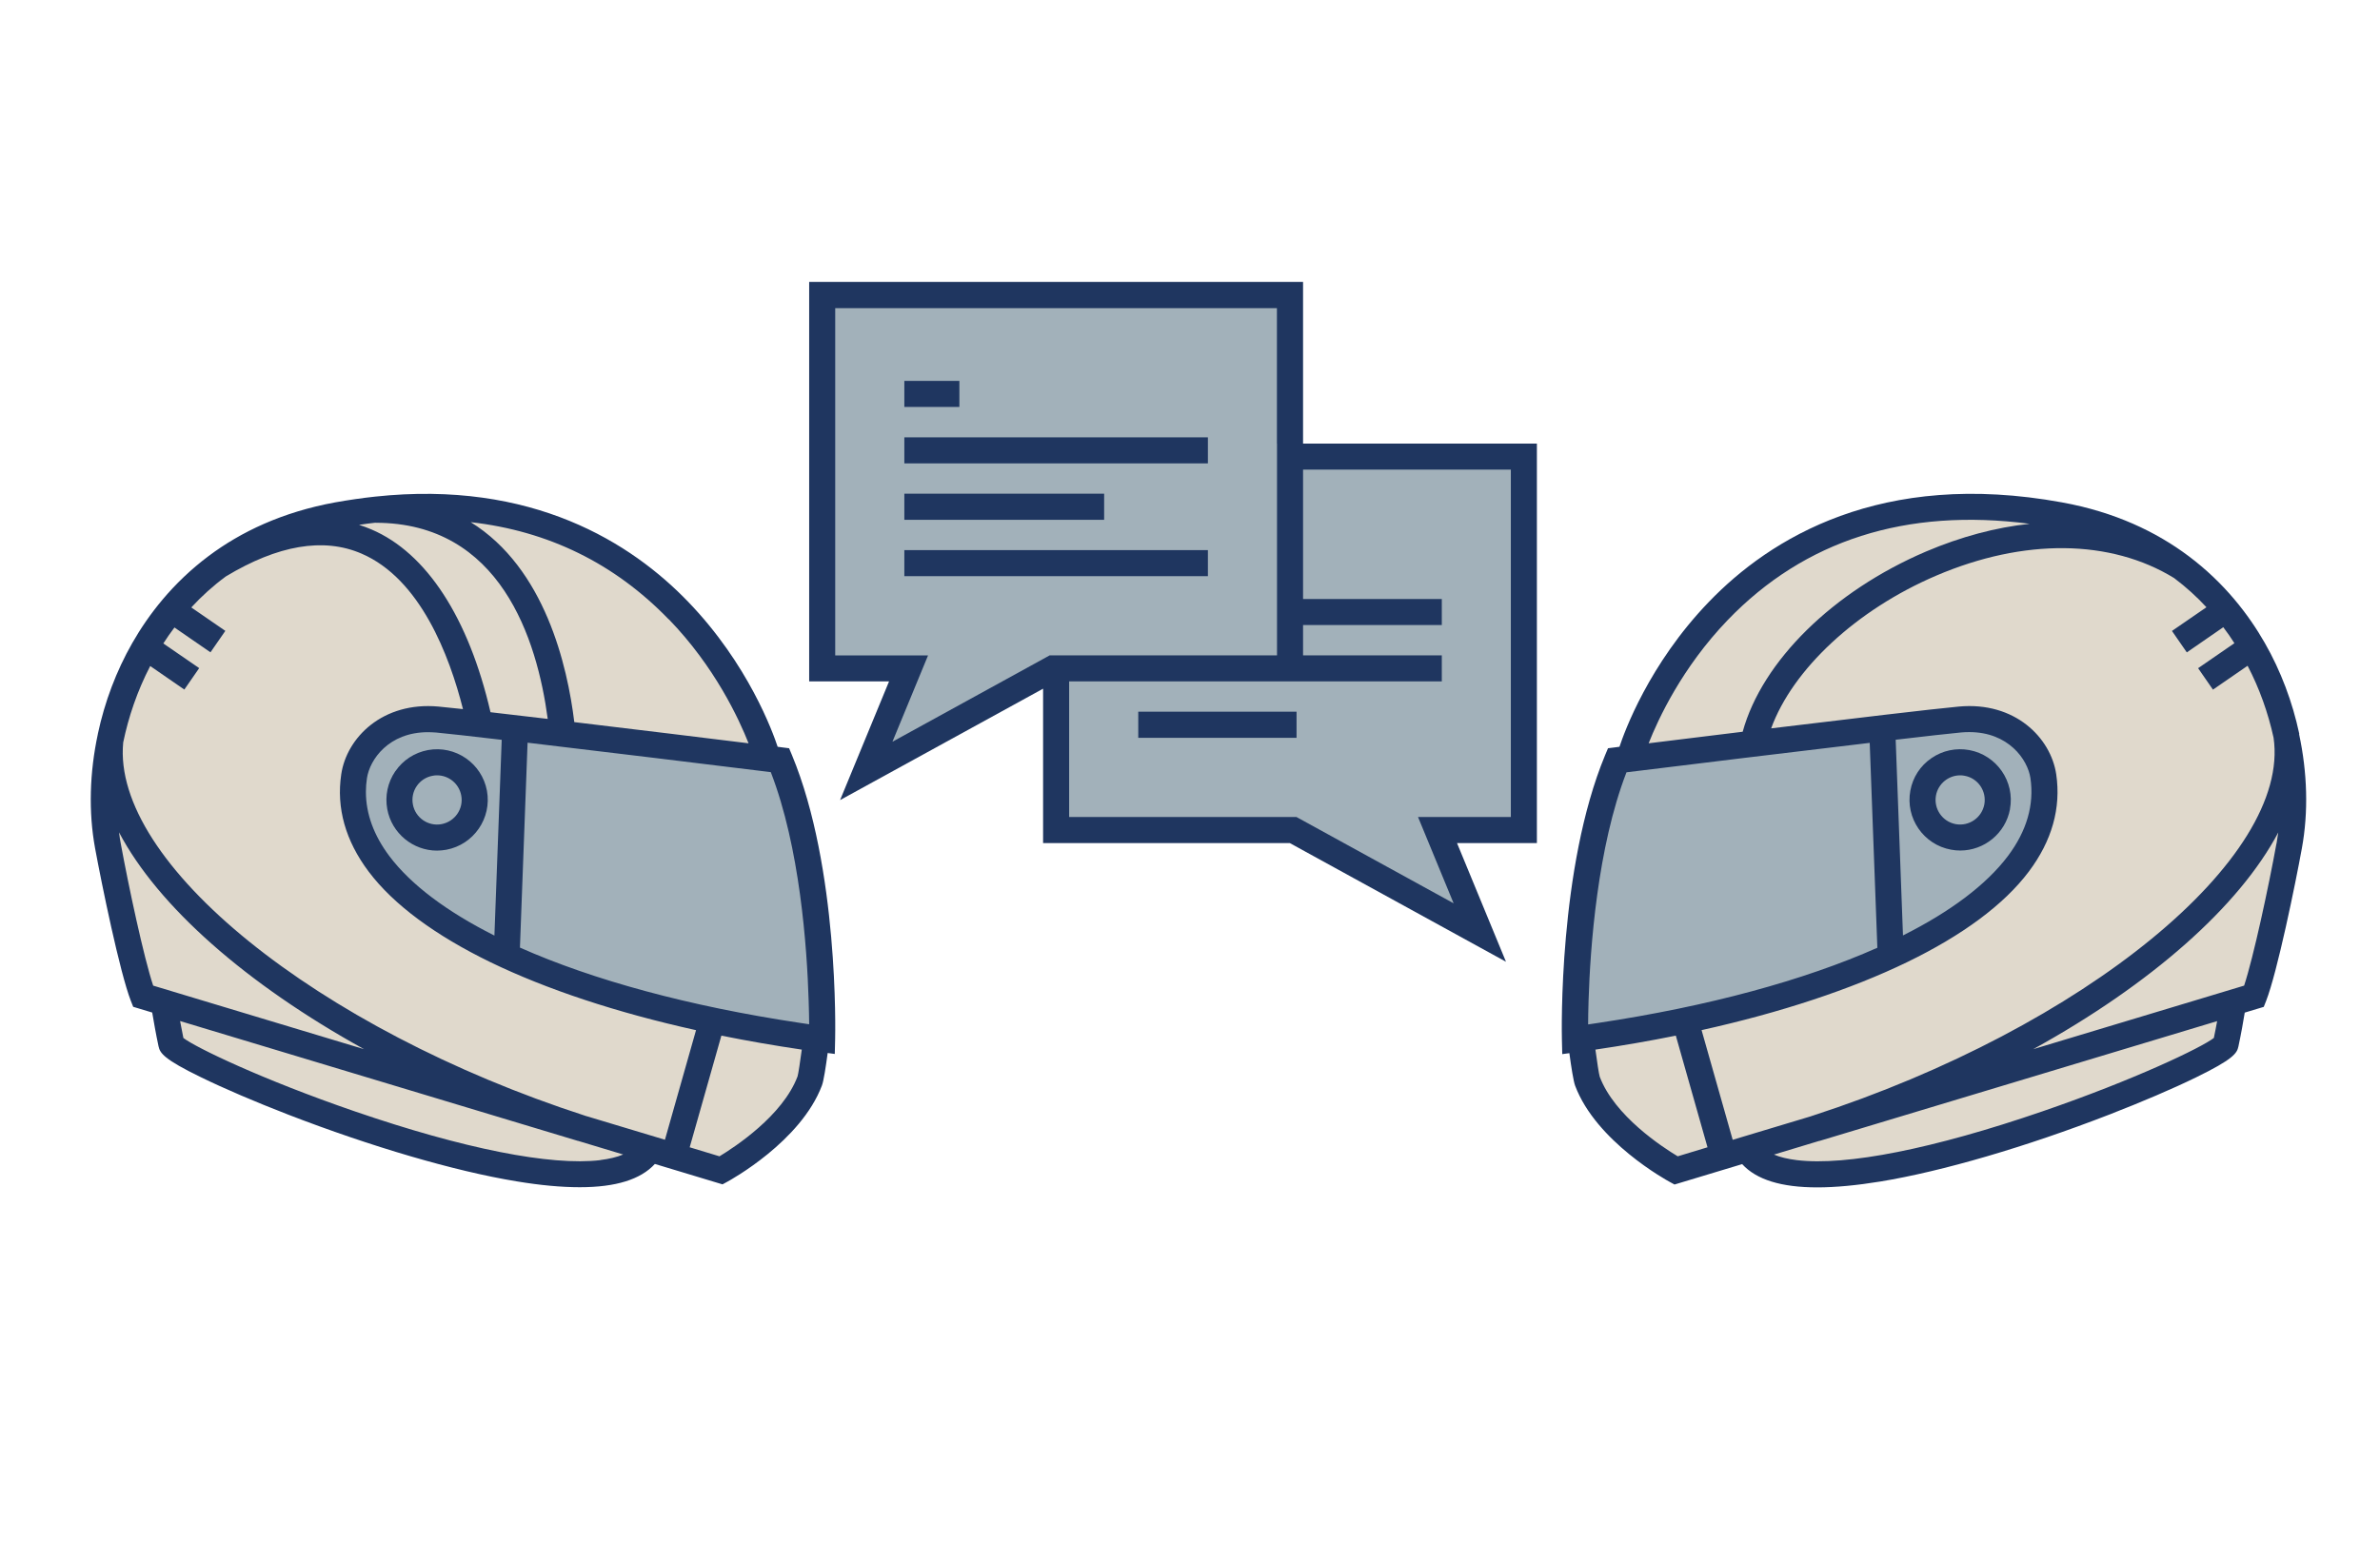 <svg viewBox="159.75 601.109 274.098 180.164" version="1.1" xmlns="http://www.w3.org/2000/svg" id="Layer_1" style="max-height: 500px" width="274.098" height="180.164">
  
  <defs>
    <style>
      .st0 {
        fill: #a2b1ba;
      }

      .st1 {
        fill: #1f3660;
      }

      .st2 {
        fill: #e0d9cc;
      }
    </style>
  </defs>
  <g id="Rolunk_ikon">
    <path d="M166.48,161.17h68.3l.49,10.3,1.06,1.74h123.4l.66-7.81v-4.22h68.73l1.91-3.14s-2.06-19.84-7.77-24.96c-5.71-5.12-15.5-6.55-15.5-6.55l-1.95-3.67-4.27-.64-2.06-4.31,6.96-8.61s3.57-24.29.7-32.13c-2.87-7.84-10.67-19.33-25.14-19.33s-26.39,10.38-26.65,24.26c-.26,13.88.63,26.5,2.69,28.71,2.06,2.21,5.34,6.52,5.34,6.52,0,0,.61,5.07-2.16,5.53-2.77.47-4.25.14-4.43,2.01-.18,1.88-3.93,2.28-5.78,2.8s-10.45,4.03-10.45,4.03l-11.74-3.3-.81-2.87-5.26-2.04-1.8-6.72s9.08-7.21,9.27-13.73,2.77-29.56-.73-39.46-14.06-22.2-30.96-22.2-34.91,13.14-34.91,30.53,2.77,36.52,5.28,38.94c2.51,2.42,5.38,4.9,4.88,6.89-.5,1.99-1.16,6.35-2.76,6.85-1.6.5-3.19.83-3.39,2.1-.2,1.27-1.8,2.54-3.24,2.65s-10.38,2.36-10.38,2.36c0,0-5.74-3.41-9.33-4.13-3.59-.72-5.45-2.36-5.49-3.42-.03-1.06-4.61-.34-5.03-2.22s-1.83-4.09-.96-5.02,4.55-4.42,5.5-8.12c.95-3.7,3.38-19.6,1.56-30.2-1.82-10.6-12.04-20.76-24.79-20.76s-24.35,8.06-27.06,22.58c-2.71,14.52.94,28.6,3.7,31.91,2.76,3.31,4.89,4.25,4.46,5.63-.43,1.38-1.98,5.08-3.63,5.13-1.66.06-3.24-.59-3.27,1.06-.04,1.65-.15,2.53-1.53,2.64-1.38.11-15.02,2.75-16.79,6.26-1.77,3.51-5.74,13.5-6.13,18.64-.39,5.13,1.28,9.47,1.28,9.47Z" class="st2"/>
    <path d="M199.76,85.14c3.99,1.58,16.17,3.78,22.28,2.24s15.08-5.49,17.12-4.86,1.96,3.08,1.92,5.38c-.04,2.31.87,10.33-1.92,12.2-2.78,1.87-10.68,9.02-22.57,9.02s-27.93-9.19-27.93-11.56-1.25-13.18.37-14.13,4.03-1.08,4.74-.62,5.99,2.33,5.99,2.33Z" class="st0"/>
    <path d="M366.52,85.14c3.99,1.58,16.17,3.78,22.28,2.24,6.11-1.54,15.08-5.49,17.12-4.86,2.04.62,1.96,3.08,1.92,5.38-.04,2.31.87,10.33-1.92,12.2-2.78,1.87-10.68,9.02-22.57,9.02s-27.93-9.19-27.93-11.56-1.25-13.18.37-14.13,4.03-1.08,4.74-.62,5.99,2.33,5.99,2.33Z" class="st0"/>
    <path d="M263.53,79.09l1.05-5.91s5.58-1.63,8.53.39c2.95,2.02,13.94,6.79,24.68,5.94s25.26-5.05,26.31-6.13c1.05-1.08,4.31-.39,5.91.47s2.07,3.48,2.07,3.48l-1.89,16.76s-15.07,12.95-32.11,12.95-33.99-14.3-33.99-14.3l-.55-13.64Z" class="st0"/>
    <g>
      <path d="M256.65,131.11c.5,11.97-6.48,23.69-20.87,25.11,0,0,1.97-14.27,7.51-18.02,5.54-3.76,13.36-7.08,13.36-7.08Z" class="st0"/>
      <path d="M338.59,131.11c-.5,11.97,6.48,23.69,20.87,25.11,0,0-1.97-14.27-7.51-18.02-5.54-3.76-13.36-7.08-13.36-7.08Z" class="st0"/>
      <path d="M412.66,127.4c-.42,10.04,5.44,19.87,17.5,21.05,0,0-1.65-11.96-6.3-15.11-4.65-3.15-11.2-5.94-11.2-5.94Z" class="st0"/>
      <path d="M182.39,127.4c.42,10.04-5.44,19.87-17.5,21.05,0,0,1.65-11.96,6.3-15.11s11.2-5.94,11.2-5.94Z" class="st0"/>
      <path d="M342.39,131.46c.12.02,6.19,3.03,6.19,3.03l.91-6.32-7.11,3.29Z" class="st0"/>
      <polygon points="245.73 127.85 246.93 134.24 254.35 131.11 245.73 127.85" class="st0"/>
      <path d="M189.12,124.43v16.89s1.77,1.57,5.87,1.57,5.15-2.16,5.15-2.16l.5-19.9-5.15-3.66s-.39,5.87-3.05,5.87-3.33,1.38-3.33,1.38Z" class="st0"/>
      <path d="M239.26,124.43v16.89s-1.77,1.57-5.87,1.57-5.15-2.16-5.15-2.16l-.5-19.9,5.15-3.66s.39,5.87,3.05,5.87,3.33,1.38,3.33,1.38Z" class="st0"/>
      <path d="M356.51,124.43v16.89s1.77,1.57,5.87,1.57,5.15-2.16,5.15-2.16l.5-19.9-5.15-3.66s-.39,5.87-3.05,5.87-3.33,1.38-3.33,1.38Z" class="st0"/>
      <path d="M406.65,124.43v16.89s-1.77,1.57-5.87,1.57-5.15-2.16-5.15-2.16l-.5-19.9,5.15-3.66s.39,5.87,3.05,5.87,3.33,1.38,3.33,1.38Z" class="st0"/>
      <path d="M267.38,125.85v17.12s1.8,1.59,5.96,1.59,5.22-2.19,5.22-2.19l.51-20.17-5.22-3.71s-.39,5.96-3.09,5.96-3.37,1.4-3.37,1.4Z" class="st0"/>
      <path d="M327.76,125.85v17.12s-1.8,1.59-5.96,1.59c-4.16,0-5.22-2.19-5.22-2.19l-.51-20.17,5.22-3.71s.39,5.96,3.09,5.96,3.37,1.4,3.37,1.4Z" class="st0"/>
    </g>
    <g id="Rolunk_icon">
      <path d="M421.22,129.64c-4.92-2.77-10.39-3.84-12.89-4.2v-.49c0-2.45-2.32-2.65-3.31-2.73-1.67-.14-3.24-.28-3.46-4.47,3.34-3.15,5.63-6.28,6.06-8,.51-2.04,1.09-6.3,1.52-11,.36-3.88.62-8.07.65-11.54.01-1.41-.06-2.81-.21-4.19-.76-7.06-3.57-13.62-7.88-18.18-.14-.15-.28-.3-.42-.44-4.94-4.98-11.5-7.51-19.5-7.51s-14.56,2.53-19.5,7.51c-.15.15-.29.29-.42.44-4.31,4.56-7.12,11.13-7.88,18.18-.15,1.38-.22,2.78-.21,4.19.02,3.47.29,7.66.65,11.54.43,4.7,1.02,8.95,1.52,11,.41,1.64,2.53,4.59,5.66,7.61-.14,4.57-1.76,4.71-3.47,4.86-.99.08-3.32.29-3.32,2.73v.43c-2.26.31-8.09,1.33-13.3,4.26-.21.12-.42.24-.62.37-4.62-1.39-8.99-2-11.15-2.25v-.95c0-2.71-2.25-2.96-3.2-3.07-1.44-.17-3.22-.37-3.34-6.76,4-3.85,6.73-7.61,7.25-9.71.65-2.63,1.41-8.16,1.96-14.24.45-4.88.77-10.12.8-14.49.01-1.7-.07-3.38-.24-5.05-.38-3.75-1.22-7.4-2.47-10.79-1.85-5.05-4.59-9.54-8.05-13.03-.51-.51-1.02-1-1.55-1.46-6.04-5.32-13.78-8.01-23.08-8.01s-17.04,2.69-23.07,8.01c-.53.46-1.05.95-1.56,1.46-3.46,3.49-6.21,7.99-8.05,13.03-1.25,3.39-2.09,7.04-2.47,10.79-.18,1.67-.26,3.35-.24,5.05.04,4.36.36,9.61.8,14.49.56,6.08,1.31,11.61,1.96,14.24.52,2.1,3.24,5.87,7.25,9.72-.13,6.39-1.9,6.59-3.34,6.75-.96.11-3.2.36-3.2,3.07v.95c-2.16.25-6.54.86-11.15,2.25-.2-.13-.41-.26-.62-.37-4.92-2.77-10.4-3.84-12.89-4.2v-.49c0-2.45-2.32-2.65-3.32-2.73-1.66-.14-3.24-.28-3.45-4.46,3.34-3.16,5.64-6.29,6.06-8,.51-2.04,1.09-6.3,1.52-11,.36-3.88.62-8.07.65-11.54.01-1.41-.06-2.81-.22-4.19-.76-7.06-3.57-13.62-7.88-18.19-.14-.15-.28-.3-.42-.44-4.95-4.98-11.5-7.51-19.5-7.51s-14.56,2.53-19.5,7.51c-.15.15-.29.29-.42.44-4.3,4.56-7.12,11.13-7.88,18.18-.16,1.38-.23,2.78-.22,4.19.03,3.47.29,7.66.65,11.54.43,4.7,1.02,8.95,1.52,11,.41,1.65,2.53,4.59,5.66,7.61-.14,4.57-1.76,4.71-3.47,4.86-.99.08-3.32.29-3.32,2.73v.43c-2.25.31-8.09,1.33-13.3,4.26-5.08,2.86-8.35,8.49-9.88,17.08-.69,3.81-1.02,8.21-1.02,13.21v1.51h3v-1.51c0-3.7.2-7.06.59-10.07,8.55-.91,16.35-10.41,16.84-20.69,1.55-.39,2.87-.63,3.77-.76v13.9l.76.43c.11.07,2.82,1.58,7.14,1.58s5.77-1.66,6.05-2.17l.19-.34v-11.27c3.47,2.28,7.89,4.37,12.46,4.42v2.86h3v-3.11c3.62-.63,7.04-2.37,9.8-4.17v11.27l.19.34c.28.51,1.54,2.17,6.05,2.17,1.84,0,3.39-.28,4.56-.59-.93,2.02-1.7,4.26-2.34,6.75h-3.84v3h3.16c-1.02,5.13-1.53,11.14-1.53,18.06v1.93h3v-2.01c0-4.86.27-9.26.8-13.18,5.2-.44,10.43-3.42,14.53-8.33.83-.99,1.59-2.04,2.28-3.13.53-.84,1.01-1.69,1.46-2.57,1.06-2.1,1.87-4.31,2.42-6.58.35-1.42.59-2.86.71-4.31.04-.43.07-.86.09-1.28,2.99-.71,5.65-1.1,7.26-1.3v14.37h15.09v-12.16c.27.19.55.38.83.56,4.07,2.69,9.18,5.19,14.51,5.6v4.13h3v-4.13c5.33-.41,10.44-2.91,14.44-5.55.31-.2.6-.4.9-.61v12.16h15.1v-14.37c1.61.2,4.27.59,7.26,1.3.02.43.05.86.09,1.28.13,1.45.37,2.89.71,4.31.55,2.27,1.36,4.48,2.42,6.58.44.88.93,1.74,1.45,2.57.7,1.09,1.46,2.14,2.29,3.13,4.1,4.91,9.33,7.89,14.53,8.33.53,3.92.79,8.32.8,13.17v2.02h3v-1.93c0-12.01-1.52-21.28-4.61-27.96,1.23.38,2.94.74,5.04.74,4.51,0,5.77-1.66,6.05-2.17l.19-.34v-11.27c3.47,2.28,7.89,4.37,12.46,4.42v2.86h3v-3.11c3.63-.63,7.05-2.37,9.81-4.17v11.27l.18.34c.28.51,1.54,2.17,6.05,2.17s7.03-1.52,7.15-1.58l.76-.43v-13.83c.87.14,2.03.36,3.35.7.5,10.28,8.28,19.78,16.84,20.69.39,3.01.59,6.37.59,10.07v1.51h3v-1.51c0-5-.34-9.4-1.02-13.21-1.53-8.59-4.8-14.23-9.87-17.08ZM167.55,146.77c1.41-7.33,4.18-12.2,8.29-14.51,1.63-.92,3.35-1.63,4.99-2.19-.82,8.17-6.69,15.53-13.27,16.7ZM347.95,130.07c-.09.87-.23,1.72-.42,2.56-.91-.47-1.85-.89-2.8-1.27,1.08-.51,2.16-.93,3.22-1.29ZM267.55,64.82c1.74-1.27,3.84-1.54,5.97-.76,3.08,1.13,6.81,4.81,8.66,11.8-2.64-.86-4.82-1.83-6.71-2.67-3.55-1.57-6.53-2.9-9.54-1.68.36-2.3.91-4.54,1.63-6.69ZM265.4,78.53c-.01-1.09.02-2.17.1-3.24,1.33-1.19,2.48-1.49,4.11-1.12l.19,20.96c-1.28-1.12-2.52-2.35-3.73-3.72-.38-4.39-.64-8.98-.67-12.88ZM272.83,97.53l-.21-22.3c.5.21,1.04.45,1.62.71,2.35,1.05,5.31,2.36,9.14,3.4,3.83,1.05,8.54,1.84,14.41,1.84,6.23,0,11.16-.89,15.12-2.04,3.49-1.01,6.23-2.22,8.43-3.2.58-.26,1.12-.5,1.62-.71l-.2,22.3c-9.21,6.62-19.15,7.77-24.97,7.77s-15.75-1.16-24.96-7.77ZM329.67,71.51c-3.01-1.22-6,.1-9.54,1.68-1.9.84-4.07,1.81-6.72,2.67,1.85-6.99,5.58-10.67,8.66-11.8,2.12-.77,4.22-.5,5.97.76.72,2.14,1.27,4.38,1.63,6.69ZM325.97,74.18c1.64-.37,2.79-.08,4.12,1.12.07,1.07.11,2.15.1,3.24-.03,3.89-.29,8.48-.67,12.87-1.21,1.37-2.46,2.61-3.73,3.73l.19-20.96ZM297.79,43.21c6.64,0,12.4,1.48,17.21,4.41-6.25,3.1-10.6,17.97-11.8,22.56h-10.83c-1.21-4.59-5.55-19.46-11.8-22.56,4.81-2.93,10.57-4.41,17.21-4.41ZM275.3,51.8c.41-.41.83-.81,1.25-1.19.84-.6,1.59-.73,2.4-.43,4.38,1.6,8.95,14.25,10.8,21.85l.28,1.15h15.52l.28-1.15c1.85-7.6,6.42-20.25,10.8-21.85.81-.3,1.56-.17,2.39.42.43.38.85.78,1.26,1.19,2.49,2.51,4.57,5.6,6.18,9.06-1.75-.41-3.6-.29-5.43.38-5.24,1.92-9.28,7.69-10.94,15.55-3.36.82-7.38,1.39-12.31,1.39s-8.94-.57-12.31-1.39c-1.66-7.86-5.7-13.63-10.94-15.55-1.82-.67-3.68-.78-5.43-.38,1.6-3.46,3.68-6.55,6.18-9.06ZM268.08,106.56c-.5-2.03-1.07-5.87-1.55-10.35,10.99,10.44,24.07,12.1,31.26,12.1s20.28-1.66,31.27-12.1c-.48,4.48-1.04,8.32-1.55,10.35-.41,1.66-3.35,5.5-7.65,9.38-3.48,3.15-7.86,6.32-12.49,8.37-3.14,1.39-6.4,2.27-9.58,2.27-3.61,0-7.33-1.13-10.87-2.87-4.15-2.04-8.04-4.91-11.2-7.76-4.29-3.88-7.24-7.72-7.65-9.39ZM250.86,131.36c-.95.38-1.89.81-2.8,1.27-.2-.84-.34-1.69-.42-2.56,1.06.36,2.14.78,3.22,1.29ZM244.56,129.18c.08,1.72.37,3.4.83,5.04-1.54,1.09-2.94,2.41-4.18,3.98v-9.72c.87.14,2.03.36,3.35.7ZM196.7,102.72l-.15-17.06c1.56.69,3.43,1.49,5.75,2.19,3.19.97,7.21,1.74,12.36,1.74s9.16-.77,12.35-1.74c1.91-.58,3.52-1.23,4.9-1.82l-.16,17.21c-6.46,3.83-13.06,4.55-17.1,4.55s-11.23-.78-17.95-5.08ZM189.64,87.19c0-.8.01-1.59.07-2.37,1.26-1.08,2.3-1.03,4.36-.22h-.54s.14,15.92.14,15.92c-1.21-.99-2.39-2.12-3.52-3.39-.29-3.31-.49-6.81-.51-9.94ZM234.92,84.71c2.27-.92,3.35-1.03,4.66.1.06.79.08,1.58.07,2.37-.02,3.13-.23,6.63-.51,9.93-1.41,1.58-2.88,2.92-4.38,4.07l.15-16.48ZM239.16,81.19c-2.27-.66-4.53.34-7.18,1.52-1.37.61-2.93,1.3-4.8,1.93.09-.51.18-1.02.27-1.53.69-3.96,1.4-8.05,2.25-11.21,1.23-4.52,2.23-5.02,2.35-5.06.07-.03.28.06.54.27,3.31,3.62,5.61,8.61,6.57,14.08ZM214.65,59.89c6.08,0,11.21,1.61,15.29,4.78-2.54,2.16-3.8,8.43-5.45,17.93-.18,1-.35,1.99-.52,2.96-2.56.61-5.61,1.02-9.33,1.02s-6.76-.42-9.32-1.02c-.18-.98-.35-1.97-.53-2.97-1.65-9.5-2.9-15.76-5.45-17.92,4.08-3.17,9.21-4.78,15.3-4.78ZM196.72,67.1c.26-.2.46-.28.53-.26.11.04,1.12.53,2.34,5.05.86,3.15,1.57,7.25,2.25,11.21.09.52.18,1.03.27,1.54-1.86-.63-3.42-1.32-4.79-1.93-2.65-1.18-4.92-2.18-7.18-1.52.96-5.48,3.26-10.47,6.59-14.09ZM191.72,109.03c-.33-1.34-.74-3.97-1.1-7.17,1.01.91,2.05,1.74,3.09,2.47v.04h.05c7.74,5.47,16.03,6.43,20.89,6.43,5.54,0,15.49-1.24,24.03-8.94-.36,3.2-.77,5.83-1.1,7.17-.33,1.33-2.76,4.46-6.28,7.56-4.49,3.95-10.75,7.84-16.65,7.84s-12.55-4.14-17.06-8.21c-3.29-2.97-5.55-5.91-5.87-7.19ZM198.81,140.76c-.41.22-1.35.56-3.23.56-2.27,0-3.98-.5-4.9-.86v-15.2c.18-.02.39-.04.57-.06,2.68-.23,5.2-1.11,5.98-5.39.51.42,1.04.84,1.58,1.24v19.7ZM214.44,131.97c-4.65,0-9.32-2.64-12.63-5.09v-3.75c4,2.5,8.5,4.3,12.84,4.3s8.52-1.68,12.42-4.04v3.5c-3.24,2.38-7.94,5.08-12.63,5.08ZM233.3,141.32c-1.88,0-2.81-.34-3.23-.56v-19.38c.56-.41,1.11-.83,1.64-1.26.85,4.02,3.31,4.87,5.92,5.09.18.01.4.04.57.06v15.2c-.92.36-2.63.86-4.9.86ZM253.07,142.16c-.44.93-.92,1.84-1.45,2.7-2.15,3.53-5.02,6.46-8.22,8.31-.19.11-.37.21-.56.31-1.68.9-3.44,1.49-5.24,1.74.11-.59.22-1.17.34-1.74.22-1.04.47-2.04.73-3,1.69-6.07,4.27-10.51,7.76-13.28.66-.53,1.35-1,2.07-1.4.15-.09.3-.17.46-.25,1.65-.89,3.44-1.61,5.24-2.22.45-.15.9-.29,1.34-.43-.04.5-.09,1-.16,1.5-.38,2.71-1.18,5.34-2.31,7.76ZM277.95,142.16h-9.08v-15.35h0c.16-.04.37-.07.54-.09,2.52-.29,5.18-1.15,5.85-7.19.86.73,1.76,1.45,2.7,2.14v20.48ZM313.09,130.42c-4.12,2.86-9.7,5.79-15.3,5.79s-11.16-2.91-15.37-5.85c-.52-.36-1.01-.72-1.47-1.07v-5.54c5.21,3.35,11.13,5.82,16.84,5.82s11.6-2.45,16.8-5.79c.01,0,.02-.01.04-.03v5.55c-.49.37-1,.74-1.54,1.12ZM326.72,126.81v15.35h-9.09v-20.48c.94-.7,1.84-1.41,2.7-2.14.68,6.04,3.33,6.9,5.85,7.19.17.02.39.05.54.07h0ZM343.97,144.87c-.53-.87-1.01-1.77-1.45-2.71-1.13-2.43-1.94-5.06-2.31-7.76-.07-.5-.13-.99-.17-1.49.45.14.9.28,1.34.43,1.8.6,3.59,1.33,5.24,2.22.16.07.31.16.46.25.73.41,1.42.88,2.08,1.41,4.33,3.45,7.28,9.49,8.83,18.02-5.48-.75-10.64-4.79-14.02-10.35ZM350.2,134.22c.46-1.64.75-3.32.83-5.04,1.55-.39,2.87-.63,3.77-.76v10.32c-1.35-1.8-2.88-3.3-4.59-4.51ZM363.83,102.72l-.16-17.06c1.56.69,3.44,1.49,5.75,2.19,3.19.97,7.21,1.74,12.35,1.74s9.16-.77,12.35-1.74c1.91-.58,3.52-1.23,4.9-1.82l-.16,17.22c-6.46,3.83-13.06,4.55-17.1,4.55s-11.22-.78-17.95-5.08ZM356.77,87.19c0-.8.01-1.59.07-2.37,1.26-1.08,2.3-1.03,4.36-.22h-.54s.15,15.93.15,15.93c-1.21-1-2.39-2.13-3.53-3.4-.28-3.3-.48-6.8-.51-9.93ZM402.05,84.71c2.27-.92,3.35-1.03,4.67.1.06.79.08,1.58.07,2.37-.02,3.12-.23,6.63-.51,9.94-1.41,1.58-2.88,2.92-4.38,4.07l.15-16.48ZM406.29,81.19c-2.27-.66-4.53.34-7.18,1.52-1.37.61-2.93,1.3-4.8,1.93.09-.51.18-1.02.27-1.54.69-3.96,1.39-8.05,2.25-11.21,1.23-4.52,2.23-5.01,2.34-5.05.07-.03.27.06.54.27,3.32,3.62,5.62,8.61,6.57,14.08ZM381.78,59.89c6.08,0,11.21,1.61,15.29,4.78-2.54,2.16-3.8,8.42-5.45,17.92-.18,1-.35,1.99-.52,2.97-2.56.61-5.62,1.02-9.32,1.02s-6.77-.42-9.34-1.02c-.17-.98-.34-1.97-.52-2.96-1.64-9.5-2.9-15.77-5.45-17.93,4.08-3.17,9.21-4.78,15.3-4.78ZM363.84,67.11c.26-.21.46-.29.53-.26.11.04,1.12.53,2.34,5.06.86,3.15,1.57,7.25,2.25,11.21.09.51.18,1.03.27,1.53-1.86-.63-3.42-1.32-4.79-1.93-2.65-1.18-4.91-2.18-7.18-1.52.95-5.47,3.25-10.47,6.58-14.09ZM358.85,109.03c-.33-1.34-.74-3.97-1.1-7.18,1.01.92,2.05,1.74,3.09,2.48v.03h.05c7.73,5.47,16.02,6.43,20.89,6.43,5.54,0,15.49-1.25,24.03-8.95-.37,3.2-.78,5.84-1.11,7.18-.33,1.33-2.76,4.46-6.28,7.56-4.49,3.95-10.75,7.84-16.65,7.84s-12.55-4.14-17.06-8.21c-3.29-2.97-5.55-5.91-5.87-7.19ZM365.93,140.76c-.41.22-1.35.56-3.23.56-2.27,0-3.98-.5-4.9-.86v-15.2c.18-.02.4-.04.57-.06,2.68-.23,5.2-1.11,5.98-5.39.51.42,1.04.84,1.58,1.24v19.7ZM381.57,131.97c-4.65,0-9.32-2.64-12.63-5.09v-3.75c4,2.5,8.5,4.3,12.84,4.3s8.52-1.68,12.42-4.05v3.5c-3.24,2.39-7.94,5.09-12.63,5.09ZM405.33,140.46c-.92.36-2.63.86-4.9.86-1.88,0-2.81-.34-3.22-.56v-19.39c.56-.41,1.11-.83,1.64-1.26.84,4.03,3.3,4.87,5.92,5.1.18.01.39.04.57.06v15.2ZM414.76,130.07c1.63.56,3.35,1.27,4.98,2.19,4.11,2.31,6.89,7.18,8.29,14.51-6.58-1.18-12.45-8.53-13.27-16.7Z" class="st1"/>
      <rect height="3" width="11.72" y="150.48" x="398.81" class="st1"/>
      <rect height="4.35" width="3" y="157.09" x="381.39" class="st1"/>
      <rect height="4.35" width="3" y="145.28" x="381.39" class="st1"/>
      <polygon points="330.6 159.87 319.6 159.87 319.6 162.57 319.6 162.88 319.66 162.88 334.58 162.88 334.58 159.87 333.61 159.87 330.6 159.87" class="st1"/>
      <path d="M304.1,114.24v-3.11c-4.54,1.31-9.32,1.31-13.87,0v3.11c2.28.58,4.6.87,6.93.87s4.65-.29,6.93-.87Z" class="st1"/>
      <path d="M290.94,119.29v3.05c2.07.37,4.15.55,6.23.55s4.16-.18,6.24-.55v-3.05c-4.14.8-8.32.81-12.47,0Z" class="st1"/>
      <rect height="5.57" width="3" y="167.91" x="296.29" class="st1"/>
      <rect height="5.57" width="3" y="157.85" x="296.29" class="st1"/>
      <rect height="5.57" width="3" y="147.78" x="296.29" class="st1"/>
      <rect height="4.35" width="3" y="157.09" x="214.27" class="st1"/>
      <rect height="4.35" width="3" y="145.28" x="214.27" class="st1"/>
    </g>
  </g>
  <g id="Szolgaltatasok_icon">
    <polygon points="346.46 279.2 346.46 272.09 363.77 266.45 347.26 251.56 364.69 237.14 314.14 220.66 297.79 234.19 281.45 220.66 230.9 237.14 248.33 251.56 231.82 266.45 249.12 272.09 249.12 288.03 234.1 292.92 218.57 297.98 200.27 303.94 198.4 304.55 198.4 361.73 251.23 378.94 253.05 378.35 304.07 361.73 304.07 357 344.35 370.12 346.17 369.52 397.19 352.91 397.19 295.73 395.31 295.12 346.46 279.2" class="st2"/>
    <g>
      <polygon points="245.13 339.45 232.71 336.07 232.71 322.93 245.13 326.31 245.13 339.45" class="st0"/>
      <path d="M219.38,299.8c.21.16,50.13,16.79,50.13,16.79l-.33,18.21,2.12,1.21,3.45-4.03s1.54,2.15,1.87,2.18,3.87-2.94,3.87-2.94l2.2,1.85,2.58-4.24-.62-15.59-33.96-11.26.25-1.38-16.63-5.95-14.92,5.18Z" class="st0"/>
      <polygon points="315.03 311.77 314.4 280.8 329.12 276.56 328.83 306.99 315.03 311.77" class="st0"/>
      <polygon points="326.21 314.27 326.42 326.94 338.26 330.19 338.64 317.8 326.21 314.27" class="st0"/>
      <polygon points="362.7 325.33 365.03 327.77 368.11 323.37 371.77 326.4 375.05 321.83 376.68 324.08 378.58 320.04 378.13 302.67 345.25 291.9 345 301.63 362.87 308.32 362.7 325.33" class="st0"/>
      <polygon points="252.12 251.51 297.79 267.38 343.46 251.51 297.79 235.62 252.12 251.51" class="st0"/>
    </g>
    <g>
      <path d="M346.46,279.2v-7.11l17.3-5.64-16.51-14.9,17.43-14.42-50.55-16.47-16.34,13.52-16.34-13.52-50.55,16.47,17.43,14.42-16.51,14.9,17.3,5.64v15.94l-15.02,4.9-15.54,5.06-18.29,5.96-1.88.61v57.18l52.84,17.21,1.82-.6,51.02-16.62v-4.74l40.28,13.12,1.82-.6,51.01-16.62v-57.18l-1.88-.61-48.85-15.92ZM304.07,353.84v-2.95l10.67,3.47v-3.16l-10.67-3.47v-2.38l6.95,2.27v-3.16l-6.95-2.26v-2.33l3.36,1.1v-3.16l-3.36-1.1v-19.76l22.93-7.47,15.85,5.16v51.84l-38.78-12.63ZM301.07,356.02v3.53l-48.34,15.75v-51.83h0s15.29-4.99,15.29-4.99v16.7l4.18,3.39,2.84-4.32,3.62,3.05,2.8-4.07,2.51,2.64,2.59-6.43v-14.11l4.95,1.61,1.5.49,1.51.49,3.27,1.07,3.28-1.07v38.1ZM201.4,359.55v-51.84l48.33,15.75v51.84l-48.33-15.75ZM218.19,301.27l46.49,15.15-13.44,4.38h0l-46.49-15.15,13.44-4.38ZM233.73,296.2l15.39,5.02v1.92l28.16,9.17-7.75,2.52-46.48-15.15,10.69-3.48ZM249.12,291.19v6.87l-10.55-3.44,10.55-3.43ZM280.8,224.03l13.93,11.52-43.79,14.27-13.92-11.52,43.79-14.27ZM358.57,238.3l-13.92,11.52-43.79-14.27,13.92-11.52,43.79,14.27ZM346.46,268.93l-1.5.49-1.5.49-13.08,4.26-3,.98-11.27,3.67-2.08.68-.93-.84-12.37-11.16,12.37-4.03h0s3-.98,3-.98l11.27-3.67,3-.98,13.08-4.26,1.14-.37.36.33,1.5,1.36,11.44,10.32-11.44,3.72ZM378.18,300.94h0l-31.71-10.33v-8.25l44.38,14.46-12.66,4.12ZM364.14,308.68h0s12.53-4.08,12.53-4.08v15.43l-.63,1.57-1.84-1.94-3.02,4.39-3.68-3.1-2.87,4.38-.49-.4v-16.25ZM344.36,311.96l-12.5-4.07,13.44-4.38,12.5,4.07h0s-13.44,4.38-13.44,4.38ZM271.03,317.5h0s11.1-3.62,11.1-3.62l1.44.47v14.5l-.63,1.57-1.84-1.94-3.02,4.39-3.68-3.1-2.87,4.38-.49-.4v-16.25ZM299.29,306.16v-35.9l13.8,12.45v22.23h0v5.91l-9.02,2.94-1.5.49-1.5.49-1.78.58v-9.18ZM327.37,284.05v22.14l-.37.12-4.85,1.58-6.05,1.97v-27.88l11.27-3.67v5.74ZM362.64,306.01l-16.18-5.27v-6.97l26.86,8.75-10.69,3.48ZM340.11,251.51l-42.32,13.79h-.01l-42.32-13.79,42.32-13.79,42.32,13.79ZM343.46,278.81v22.14l-3.01.98-10.07,3.28v-27.88l13.08-4.26v5.74ZM249.12,254.89l1.5-1.36.36-.33,1.14.37,42.74,13.92-13.3,12-29.44-9.59-1.5-.49-1.5-.49-11.44-3.72,11.44-10.32ZM282.28,282.89l14.01-12.64v35.86h0v9.23l-1.77-.58-1.51-.49-1.5-.49-4.54-1.48-.41-.14-4.44-1.45-30-9.78v-27.89l30.16,9.83ZM394.19,350.72l-48.33,15.75v-51.84l15.29-4.98v16.7l4.18,3.39,2.84-4.32,3.62,3.05,2.8-4.07,2.51,2.64,2.59-6.44v-16.99l14.51-4.73v51.84Z" class="st1"/>
      <path d="M324.79,327.91l14.93,4.87v-15.93l-14.93-4.86v15.93ZM327.79,316.12l8.92,2.91v9.61l-8.92-2.9v-9.62Z" class="st1"/>
      <polygon points="270.59 301.35 256.19 296.66 256.19 299.81 270.59 304.5 270.59 301.35" class="st1"/>
      <polygon points="267.17 295.69 267.17 295.14 256.19 291.56 256.19 292.12 256.19 294.72 267.17 298.3 267.17 295.69" class="st1"/>
      <polygon points="264.21 292.23 263.87 292.12 263.87 291.46 263.87 289.03 256.19 286.52 256.19 288.95 256.19 289.68 264.19 292.29 264.21 292.23" class="st1"/>
      <path d="M231.68,336.74l14.93,4.86v-15.93l-14.93-4.86v15.93ZM234.68,324.95l8.92,2.91v9.62l-8.92-2.91v-9.62Z" class="st1"/>
      <polygon points="204.78 357.7 221.63 363.18 221.63 360.03 205.71 354.84 204.78 357.7" class="st1"/>
      <polygon points="217.91 353.27 205.71 349.3 204.78 352.15 217.91 356.43 217.91 353.27" class="st1"/>
      <polygon points="214.32 346.62 205.71 343.82 204.78 346.67 214.32 349.78 214.32 346.62" class="st1"/>
    </g>
  </g>
  <g id="Kapcsolat_ikon">
    <g>
      <path d="M209.17,659.47c13.96.07,36.03,11.37,37.91,27.93l2.77,1.37,4.79,24.16-1.7,12.97-9.74,10.2-8.98-2.33s-2.59,4.16-16.7,1.08c-14.11-3.08-36.61-12.59-38.06-12.9s.33-5.03-2.66-5.91c-2.99-.89-5.76-22.07-3.88-30.6,1.88-8.53,9.42-26.11,36.25-25.96Z" class="st2"/>
      <path d="M386.22,659.47c-13.96.07-36.03,11.37-37.91,27.93l-2.77,1.37-4.79,24.16,1.7,12.97,9.74,10.2,8.98-2.33s2.59,4.16,16.7,1.08c14.11-3.08,36.61-12.59,38.06-12.9,1.45-.31-.33-5.03,2.66-5.91,2.99-.89,5.76-22.07,3.88-30.6-1.88-8.53-9.42-26.11-36.25-25.96Z" class="st2"/>
    </g>
    <g>
      <path d="M200.52,690.99c-1.46,6.52,4.75,16.83,23.53,23.11,18.78,6.29,30.59,6.65,30.59,6.65,0,0-.42-16.54-2.24-22.82-1.83-6.28-1.16-8.85-4.9-9.35-3.74-.5-28.7-3.86-35.53-4.67-6.82-.81-10.53,3-11.44,7.08Z" class="st0"/>
      <path d="M394.79,690.99c1.46,6.52-4.75,16.83-23.53,23.11-18.78,6.29-30.59,6.65-30.59,6.65,0,0,.42-16.54,2.24-22.82,1.83-6.28,1.16-8.85,4.9-9.35,3.74-.5,28.7-3.86,35.53-4.67,6.82-.81,10.53,3,11.44,7.08Z" class="st0"/>
      <polygon points="254.42 677.99 263.76 677.99 259.69 689.71 281.38 678.13 281.63 696.86 308.62 696.86 330.27 709.06 325.28 696.36 335.06 696.61 335.26 653.71 308.21 653.63 308.51 634.79 254.64 634.79 254.42 677.99" class="st0"/>
    </g>
    <g>
      <path d="M424.55,685.65v-.02c-.78-3.66-2.12-7.24-3.97-10.47-1.84-3.22-4.64-6.91-8.8-10.02-3.69-2.76-8.45-5.06-14.57-6.17-20.83-3.8-33.61,4.14-40.66,11.47-6.92,7.18-9.74,15.02-10.29,16.68-.23.03-.38.05-.45.06l-.87.11-.34.81c-5.38,12.97-4.99,31.94-4.97,32.75l.04,1.67.82-.11c.21,1.58.47,3.22.66,3.74,2.42,6.45,10.55,10.9,10.9,11.09l.55.3,7.79-2.35c1.64,1.79,4.5,2.68,8.65,2.68,2.1,0,4.53-.23,7.29-.68,7.11-1.17,16.7-3.97,26.3-7.69,3.79-1.47,7.35-2.99,10.01-4.29,4.29-2.09,4.74-2.79,4.9-3.56.31-1.45.58-2.97.73-3.91l1.49-.45.7-.21.27-.68c1.29-3.31,3.37-13.45,4.12-17.58.77-4.19.63-8.74-.32-13.16ZM421.92,698.28c-.91,5.02-2.64,13.06-3.72,16.35l-2.95.89-21.34,6.43c13.57-7.49,23.71-16.43,28.22-24.96-.06.43-.13.86-.2,1.28ZM414.71,720.66c-1.42,1.1-9.03,4.77-19.73,8.45-12.54,4.31-22.59,6.31-28.29,5.62-1.05-.13-1.94-.34-2.64-.64l5.2-1.57s.03,0,.04,0l45.8-13.8c-.11.61-.24,1.29-.38,1.95ZM352.97,734.29c-1.74-1.04-7.28-4.65-8.98-9.16-.1-.32-.31-1.72-.5-3.13,3.19-.47,6.29-1.01,9.26-1.61l3.65,12.86-3.43,1.04ZM393.5,661.44c-3.88.41-7.91,1.48-11.93,3.19-10.72,4.58-18.88,12.63-21.12,20.76-4.24.52-8.12.99-10.83,1.33,1.09-2.77,3.84-8.72,9.1-14.19,8.87-9.21,20.56-12.94,34.78-11.09ZM378.07,686.31c3.46-.41,6.21-.71,7.54-.84.33-.03.64-.04.94-.04,4.52,0,6.72,3.16,7.04,5.3.45,3.06-.42,6.08-2.59,8.97-2.49,3.31-6.63,6.41-12.09,9.15l-.84-22.54ZM347.07,690.06c.05,0,.11-.01.17-.02.41-.04.94-.11,1.56-.19,5.22-.64,17.21-2.11,26.28-3.18l.88,23.6c-8.42,3.74-19.45,6.75-32.17,8.66-.38.06-.76.12-1.14.17,0-.72.02-1.63.05-2.71.19-6.18,1.02-17.66,4.36-26.31ZM355.7,719.76c9.2-2.04,17.23-4.71,23.68-7.83,6.35-3.08,11.15-6.61,14.02-10.43,2.67-3.55,3.73-7.33,3.16-11.21-.63-4.22-4.76-8.4-11.22-7.8-2.97.27-12.59,1.42-21.61,2.51,2.47-6.8,9.82-13.67,19.03-17.6,10.09-4.31,20.07-4.2,27.38.29,1.41,1.06,2.65,2.2,3.72,3.36l-3.97,2.73,1.71,2.47,4.2-2.9c.47.62.9,1.23,1.28,1.84l-4.18,2.88,1.71,2.47,3.99-2.75c1.36,2.6,2.36,5.41,2.99,8.28h0c2.03,13.89-21.8,33.4-53.14,43.56-.04,0-.07.02-.11.04l-9.04,2.72-3.58-12.62Z" class="st1"/>
      <path d="M391.23,694.3c.59-3.16-1.51-6.21-4.68-6.8-1.53-.28-3.08.05-4.36.93-1.29.88-2.15,2.21-2.43,3.74-.59,3.16,1.51,6.22,4.68,6.8.36.07.71.1,1.07.1,2.75,0,5.21-1.97,5.73-4.78ZM388.28,693.76c-.29,1.53-1.76,2.55-3.3,2.27-1.54-.29-2.55-1.77-2.27-3.3.25-1.36,1.45-2.32,2.78-2.32.17,0,.34.01.52.05,1.54.28,2.55,1.76,2.27,3.3Z" class="st1"/>
      <polygon points="290.84 684.59 290.84 686.09 309.07 686.09 309.07 684.59 309.07 683.08 290.84 683.08 290.84 684.59" class="st1"/>
      <polygon points="281.38 667.47 282.88 667.47 298.86 667.47 298.86 665.97 298.86 664.47 282.88 664.47 281.38 664.47 279.88 664.47 263.9 664.47 263.9 665.97 263.9 667.47 279.88 667.47 281.38 667.47" class="st1"/>
      <polygon points="281.38 660.98 282.88 660.98 286.91 660.98 286.91 659.47 286.91 657.97 282.88 657.97 281.38 657.97 279.88 657.97 263.9 657.97 263.9 659.47 263.9 660.98 279.88 660.98 281.38 660.98" class="st1"/>
      <polygon points="281.38 654.48 298.86 654.48 298.86 653.7 298.86 652.98 298.86 652.2 298.86 651.48 263.9 651.48 263.9 652.98 263.9 654.48 279.88 654.48 281.38 654.48" class="st1"/>
      <polygon points="270.24 646.48 270.24 644.98 263.9 644.98 263.9 646.48 263.9 647.98 270.24 647.98 270.24 646.48" class="st1"/>
      <path d="M309.82,633.58h-56.88v46.01h9.2l-5.64,13.67,23.38-12.83v17.78h28.41l24.9,13.67-5.64-13.67h9.2v-46.01h-26.93v-18.61ZM333.75,695.21h-10.69l4.1,9.94-18.1-9.94h-26.18v-15.62h42.92v-3h-15.98v-3.49h15.98v-3h-15.98v-14.9h23.93v40.01ZM306.82,652.2v24.39h-26.18l-.76.42-17.35,9.53,4.1-9.94h-10.69v-40h50.87v15.61Z" class="st1"/>
      <path d="M250.63,687.29l-.87-.11c-.07,0-.23-.03-.45-.06-.55-1.66-3.37-9.5-10.29-16.68-6.52-6.78-17.94-14.08-36.09-12.13-1.48.16-3,.38-4.57.66-6.12,1.12-10.88,3.41-14.57,6.17-4.16,3.11-6.96,6.8-8.8,10.02-1.85,3.23-3.19,6.81-3.97,10.47v.02c-.95,4.42-1.09,8.97-.32,13.16.76,4.12,2.84,14.28,4.12,17.58l.27.68,2.19.66c.16.94.42,2.46.73,3.9.17.77.61,1.48,4.9,3.56,2.66,1.3,6.22,2.82,10.01,4.29,9.61,3.71,19.19,6.52,26.31,7.69,2.76.46,5.19.68,7.29.68,4.14,0,7.01-.89,8.65-2.68l7.79,2.35.55-.3c.35-.19,8.47-4.64,10.9-11.09.2-.52.45-2.16.66-3.74l.82.11.04-1.67c.02-.81.42-19.77-4.97-32.75l-.34-.81ZM251.6,725.09c-1.71,4.54-7.26,8.15-8.99,9.2l-3.43-1.04,3.65-12.86c2.98.6,6.07,1.14,9.26,1.61-.19,1.41-.4,2.8-.49,3.1ZM228.89,734.73c-5.7.68-15.75-1.31-28.29-5.62-10.7-3.68-18.3-7.35-19.73-8.45-.14-.67-.27-1.34-.38-1.95l45.8,13.8s.02,0,.03,0l5.2,1.57c-.71.3-1.59.51-2.64.64ZM173.46,696.98c4.5,8.53,14.65,17.47,28.22,24.97l-21.34-6.43-2.95-.89c-1.09-3.29-2.81-11.34-3.73-16.35-.08-.42-.15-.85-.2-1.29ZM227.26,729.66s-.08-.03-.11-.04c-30.94-10.03-54.55-29.16-53.21-43,.61-2.95,1.63-5.95,3.11-8.8l3.93,2.71,1.71-2.47-4.13-2.84c.4-.63.83-1.24,1.28-1.84l4.15,2.86,1.71-2.47-3.92-2.7c1.19-1.29,2.51-2.49,3.98-3.57,5.99-3.61,11.24-4.51,15.6-2.64,6.79,2.9,10.15,11.75,11.71,17.92-1.2-.13-2.16-.23-2.8-.29-6.45-.6-10.6,3.58-11.22,7.8-.58,3.88.49,7.66,3.16,11.21,2.87,3.81,7.67,7.34,14.02,10.43,6.44,3.12,14.47,5.79,23.68,7.83l-3.58,12.62-9.04-2.72ZM236.78,672.44c5.3,5.47,8.08,11.49,9.18,14.28-4.62-.57-12.68-1.56-20.07-2.44-.79-6.48-3.38-17.73-11.93-23.03,8.93,1.01,16.57,4.75,22.81,11.2ZM252.94,719.08c-.38-.05-.76-.11-1.14-.17-12.72-1.91-23.75-4.92-32.17-8.66l.88-23.6c9.07,1.07,21.07,2.54,26.28,3.18.62.08,1.15.15,1.56.19.06.01.12.02.17.02,3.35,8.65,4.17,20.13,4.36,26.31.04,1.08.05,2,.06,2.71ZM216.68,708.86c-5.46-2.75-9.6-5.84-12.09-9.15-1.8-2.4-2.7-4.88-2.7-7.4,0-.52.04-1.05.12-1.57.32-2.14,2.5-5.3,7.03-5.3.31,0,.62.02.95.04,1.33.13,4.08.43,7.54.84l-.84,22.54ZM203,661.32h0c14.36,0,18.6,13.38,19.83,22.59-2.39-.29-4.64-.55-6.59-.77-2.52-10.88-7.36-18.34-13.71-21.05-.47-.2-.95-.38-1.43-.53.64-.1,1.27-.18,1.9-.25Z" class="st1"/>
      <path d="M205.28,689.93c-.88,1.29-1.21,2.84-.93,4.37.52,2.81,2.98,4.78,5.73,4.78.36,0,.71-.04,1.07-.1,3.16-.59,5.26-3.64,4.68-6.8-.59-3.16-3.63-5.26-6.8-4.68-1.53.29-2.86,1.15-3.74,2.43ZM210.09,690.41c1.34,0,2.53.96,2.78,2.32.29,1.53-.73,3.01-2.27,3.3-1.54.29-3.02-.74-3.3-2.27-.29-1.54.73-3.02,2.27-3.3.17-.04.35-.05.52-.05Z" class="st1"/>
    </g>
  </g>
  <g id="Galeria_ikon">
    <polygon points="199.35 445.95 199.58 562.79 395.33 562.79 395.78 446.29 199.35 445.95" class="st2"/>
    <g>
      <g>
        <path d="M335.48,525.76c14.28,0,32.87-13.41,32.87-13.41,0,0,3.04-17.18,1.38-18.84s-6.76-2.61-8.87-1.36-15.62,6.46-23.88,6.46-28.48-7.21-30.18-7.26-5.35,1.33-5.24,2.69c.11,1.36.89,17.66.89,17.66,0,0,14.63,14.08,33.03,14.08Z" class="st0"/>
        <path d="M305.28,562.79v-18.18s5.81-1,5.81-4.88.64-4.52.64-4.52l5.01,4.3v22.5l-11.46.78Z" class="st0"/>
        <path d="M365.25,562.79v-18.18s-5.81-1-5.81-4.88c0-3.88-.64-4.52-.64-4.52l-5.01,4.3v22.5s11.46.78,11.46.78Z" class="st0"/>
      </g>
      <polygon points="214.49 570.91 220.55 554.61 228.87 557.77 223.13 573.9 214.49 570.91" class="st0"/>
      <polygon points="366.37 558.02 372.19 574.31 380.67 571.24 375.19 555.01 366.37 558.02" class="st0"/>
      <polygon points="366.37 450.53 374.85 453.85 380.92 437.47 372.28 434.56 366.37 450.53" class="st0"/>
      <polygon points="214.65 437.31 220.47 453.69 229.03 450.53 223.38 434.23 214.65 437.31" class="st0"/>
      <circle r="12.59" cy="478.2" cx="235.06" class="st0"/>
    </g>
    <g>
      <path d="M382.75,436.44l-11.42-4.04-4.27,12.07h-138.53l-4.27-12.07-11.42,4.04,2.85,8.03h-17.56v119.48h17.56l-2.85,8.03,11.42,4.04,4.27-12.08h138.53l4.27,12.08,11.42-4.04-2.84-8.03h17.55v-119.48h-17.55l2.84-8.03ZM375.65,447.47l-1.56,4.4-5.75-2.04.84-2.36,1.07-3,2.92-8.24,5.75,2.04-2.2,6.21-1.07,3ZM222.42,436.23l2.92,8.24,1.07,3,.84,2.36-5.75,2.04-1.56-4.4-1.07-3-2.2-6.21,5.75-2.04ZM225.34,563.95l-2.92,8.24-5.75-2.04,2.2-6.21,1.07-3,1.56-4.4,5.75,2.04-.84,2.36-1.07,3ZM219.66,552.72l-2.92,8.23h-15.62v-22.03l53.32-38.89,24.46,17.61.94.68,29.81,21.46c-.64,2.51-1.86,2.65-2.91,2.77-.96.11-3.21.36-3.21,3.07v.95c-3.38.38-12.18,1.68-18.83,5.42-3.41,1.92-6.22,4.94-8.35,8.98h-46.77l1.48-4.19-11.41-4.04ZM312.98,470.6c.4-.41.82-.8,1.24-1.17.85-.61,1.6-.75,2.42-.45,4.38,1.61,8.95,14.26,10.8,21.85l.28,1.15h15.52l.28-1.15c1.85-7.59,6.42-20.24,10.8-21.85.83-.3,1.57-.17,2.42.45.42.38.84.77,1.24,1.17,2.49,2.51,4.58,5.6,6.18,9.05-1.75-.41-3.6-.29-5.43.38-5.24,1.92-9.29,7.69-10.94,15.55-3.36.82-7.38,1.39-12.31,1.39s-8.95-.57-12.31-1.39c-1.66-7.86-5.7-13.63-10.94-15.55-1.82-.67-3.68-.79-5.43-.38,1.6-3.46,3.68-6.54,6.18-9.05ZM318.26,466.42c4.81-2.93,10.58-4.41,17.21-4.41s12.4,1.48,17.21,4.41c-6.26,3.1-10.6,17.97-11.8,22.55h-10.83c-1.2-4.58-5.55-19.46-11.8-22.55ZM394.46,560.71c-2.12-3.92-4.89-6.86-8.22-8.74-6.65-3.74-15.44-5.04-18.83-5.42v-.95c0-2.71-2.25-2.96-3.21-3.07-1.44-.17-3.22-.37-3.34-6.76,4.01-3.85,6.73-7.62,7.25-9.71.65-2.63,1.4-8.16,1.96-14.24.23-2.52.43-5.14.57-7.68l23.82,18.17v38.39ZM373.17,572.2l-2.92-8.24-1.07-3-.84-2.36,5.75-2.04,1.56,4.4,1.07,3,2.2,6.21-5.75,2.04ZM374.85,553.1l-7.44,2.63v-6.15c1.61.2,4.27.59,7.26,1.3.03.74.09,1.48.18,2.22ZM352.31,548.1c-4.2,3.16-10.51,6.91-16.84,6.91s-12.52-3.66-16.84-6.91v-5.54c5.21,3.35,11.13,5.82,16.84,5.82s11.63-2.47,16.84-5.82v5.55ZM335.48,545.37c-7.86,0-16.22-5.35-22.07-10.64-4.3-3.87-7.24-7.72-7.65-9.38-.51-2.03-1.07-5.87-1.55-10.35,10.99,10.44,24.08,12.1,31.27,12.1s20.28-1.66,31.27-12.11c-.48,4.48-1.04,8.32-1.55,10.36-.41,1.66-3.35,5.51-7.65,9.38-5.85,5.29-14.21,10.64-22.07,10.64ZM321.07,498.14c3.83,1.05,8.54,1.84,14.41,1.84,6.23,0,11.16-.89,15.12-2.04,3.49-1.02,6.22-2.23,8.43-3.2.58-.26,1.12-.5,1.62-.71l-.21,22.3c-9.21,6.62-19.15,7.77-24.96,7.77s-15.75-1.16-24.96-7.77l-.21-22.3c.5.21,1.04.45,1.62.71,2.36,1.04,5.31,2.35,9.14,3.4ZM367.87,497.33c-.01,1.52-.06,3.15-.14,4.84-.12,2.62-.31,5.37-.53,8.03-1.21,1.37-2.46,2.61-3.74,3.73l.19-20.96c1.64-.37,2.79-.07,4.12,1.12.07,1.07.11,2.15.1,3.24ZM307.3,492.97l.19,20.96c-1.28-1.12-2.53-2.36-3.74-3.73-.31-3.61-.54-7.36-.63-10.74-.02-.73-.03-1.44-.04-2.13-.01-1.09.02-2.17.1-3.24,1.33-1.19,2.48-1.49,4.12-1.12ZM357.8,491.99c-1.89.85-4.07,1.81-6.71,2.67,1.85-6.99,5.58-10.67,8.66-11.8,2.12-.78,4.23-.5,5.98.77.72,2.14,1.26,4.38,1.62,6.68-3.01-1.22-6,.11-9.55,1.68ZM305.22,483.62c1.74-1.27,3.85-1.54,5.97-.77,3.08,1.13,6.82,4.81,8.66,11.8-2.64-.86-4.82-1.82-6.72-2.67-3.55-1.57-6.53-2.9-9.54-1.68.36-2.3.91-4.54,1.62-6.68ZM300.88,511.84c.56,6.07,1.31,11.61,1.96,14.24.52,2.1,3.24,5.86,7.25,9.71,0,.2,0,.4-.01.59l-27.83-20.04,17.94-14.89c.13,3.35.38,6.96.7,10.4ZM286.19,554.59c2.17-1.22,4.62-2.16,7.04-2.89-.25,3.15-1.09,6.3-2.47,9.25h-10.94c1.74-2.82,3.87-4.96,6.37-6.36ZM294.03,560.95c1.34-3.23,2.11-6.66,2.25-10.07,2.99-.71,5.65-1.1,7.26-1.3v11.36h-9.51ZM306.54,560.95v-15.34h0c.16-.04.37-.07.54-.09,2.51-.29,5.17-1.15,5.85-7.19.86.73,1.76,1.44,2.7,2.14v20.48h-9.09ZM318.64,551.8c4.19,2.89,9.65,5.72,15.34,6.15v3h-15.34v-9.15ZM336.98,560.95v-3c5.73-.44,11.21-3.31,15.34-6.15v9.15h-15.34ZM355.32,560.95v-20.48c.94-.7,1.84-1.41,2.7-2.14.68,6.04,3.33,6.9,5.85,7.19.17.02.38.05.54.07h0v15.36h-9.09ZM380.2,560.95c-1.38-2.95-2.22-6.1-2.47-9.25,2.41.73,4.87,1.67,7.04,2.89,2.49,1.41,4.63,3.54,6.37,6.36h-10.93ZM394.46,447.47v71.07l-23.66-18.03c.04-1.09.06-2.15.07-3.16.01-1.7-.07-3.38-.24-5.05-.39-3.75-1.23-7.4-2.47-10.79-1.85-5.05-4.59-9.54-8.05-13.03-.51-.51-1.03-1-1.56-1.46-6.04-5.32-13.79-8.01-23.07-8.01s-17.04,2.69-23.08,8.01c-.53.47-1.05.96-1.55,1.46-3.46,3.49-6.21,7.99-8.05,13.03-1.25,3.39-2.09,7.04-2.47,10.79-.18,1.67-.26,3.35-.24,5.05,0,.09,0,.19,0,.28l-20.14,16.71-.23.19-25.28-18.2-53.31,38.89v-87.73h15.62l2.92,8.23,11.41-4.04-1.48-4.19h136.4l-1.48,4.19,11.42,4.04,2.91-8.23h15.62Z" class="st1"/>
      <rect height="3" width="14.63" y="531.01" x="327.53" class="st1"/>
      <rect height="3" width="10.08" y="538.79" x="329.81" class="st1"/>
      <path d="M235.34,464.25c-7.69,0-13.95,6.26-13.95,13.95s6.26,13.95,13.95,13.95,13.95-6.26,13.95-13.95-6.26-13.95-13.95-13.95ZM235.34,489.14c-6.04,0-10.95-4.91-10.95-10.94s4.91-10.95,10.95-10.95,10.95,4.91,10.95,10.95-4.91,10.94-10.95,10.94Z" class="st1"/>
    </g>
  </g>
</svg>
